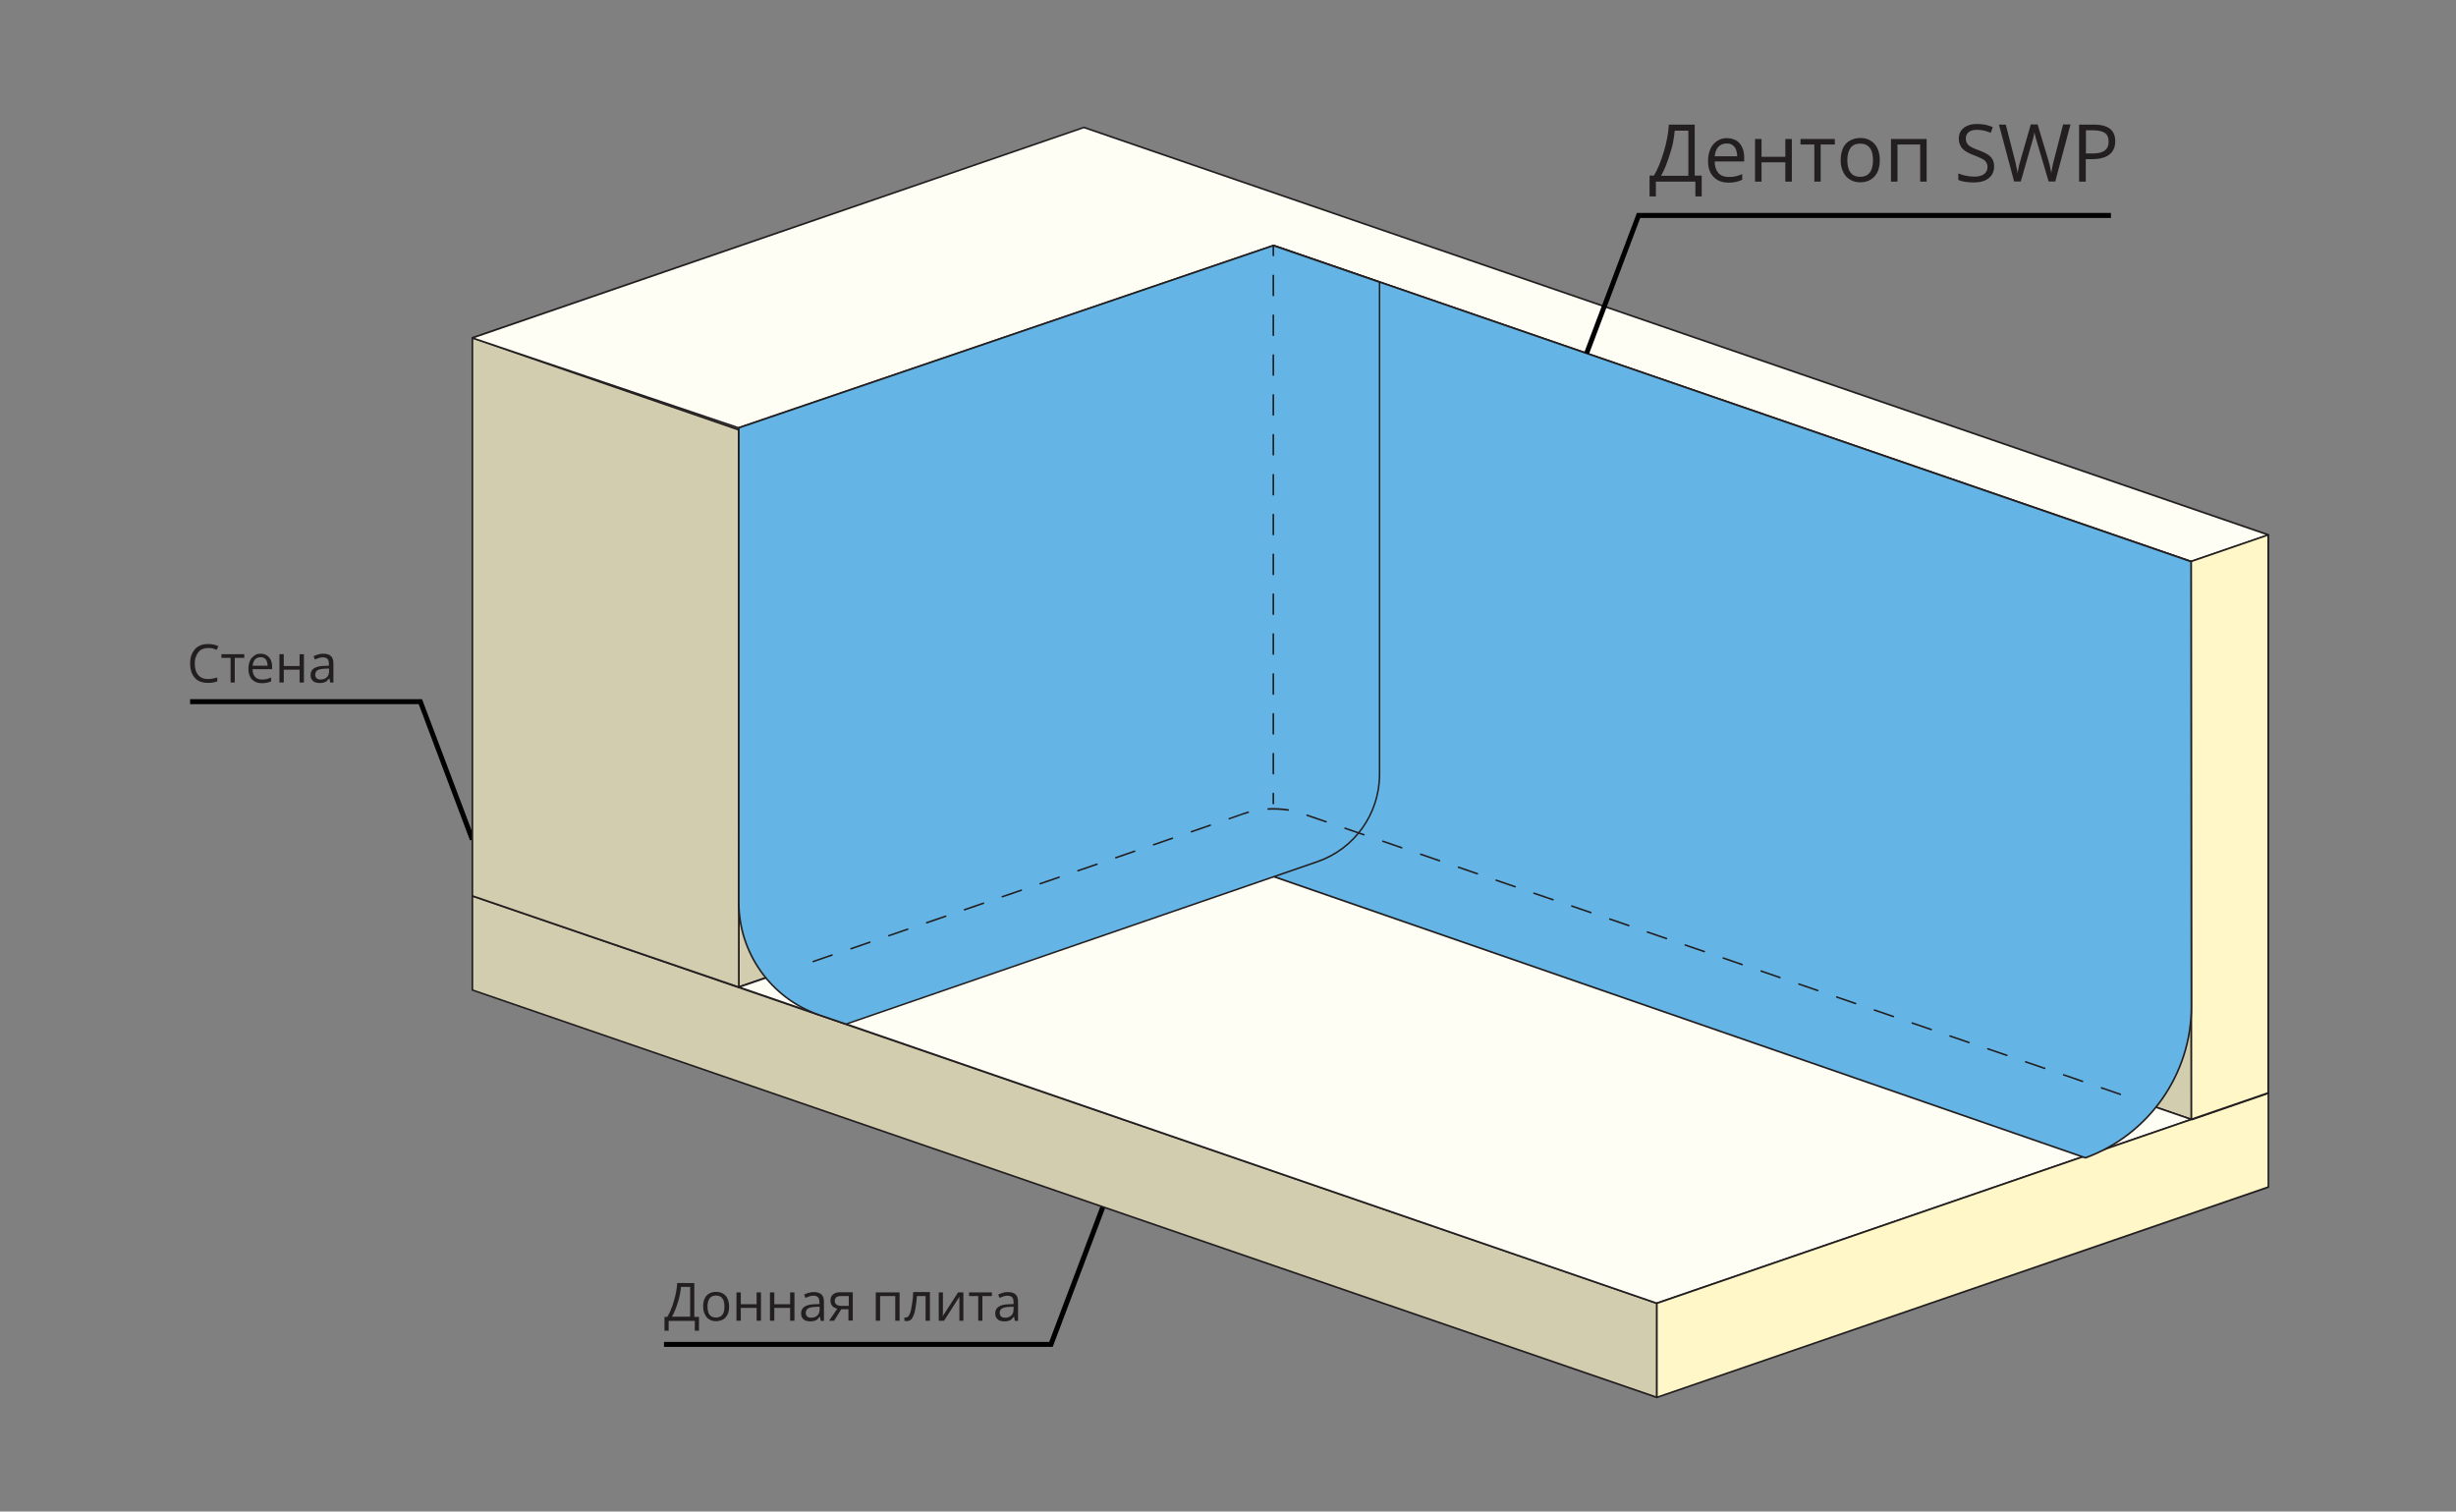 <?xml version="1.0" encoding="UTF-8"?> <!-- Generator: Adobe Illustrator 26.0.3, SVG Export Plug-In . SVG Version: 6.00 Build 0) --> <svg xmlns="http://www.w3.org/2000/svg" xmlns:xlink="http://www.w3.org/1999/xlink" id="Layer_1" x="0px" y="0px" viewBox="0 0 1474 907.1" style="enable-background:new 0 0 1474 907.1;" xml:space="preserve"><rect x="0" y="0" width="1474" height="907.1" fill="#808080" stroke="none"/> <style type="text/css"> .st0{enable-background:new ;} .st1{fill:#231F20;} .st2{fill:#010101;} .st3{fill:#D3CDAF;} .st4{fill:#FFFEF4;} .st5{fill:#FFF7C7;} .st6{fill:#64B5E5;} .st7{fill:none;} </style> <g id="Layer_2_00000040535784162907990290000015168590851035622581_"> <g id="v3"> <g class="st0"> <path class="st1" d="M416.7,770v20.3h2.8v8.3H417v-5.9h-15.7v5.9h-2.5v-8.3h1.7c0.8-1.3,1.5-2.8,2.2-4.5c0.7-1.6,1.3-3.4,1.8-5.2 c0.5-1.8,1-3.6,1.3-5.4c0.3-1.8,0.6-3.6,0.6-5.2H416.7z M414.1,772.3h-5.4c-0.1,1.3-0.3,2.7-0.6,4.3c-0.3,1.6-0.7,3.2-1.2,4.8 c-0.5,1.7-1.1,3.2-1.7,4.8c-0.6,1.5-1.3,2.9-1.9,4h10.9V772.3z"></path> <path class="st1" d="M437.6,784.1c0,1.4-0.2,2.6-0.5,3.7c-0.4,1.1-0.9,2-1.6,2.8c-0.7,0.8-1.5,1.3-2.5,1.7 c-1,0.4-2.1,0.6-3.3,0.6c-1.1,0-2.2-0.2-3.1-0.6c-0.9-0.4-1.8-1-2.4-1.7s-1.2-1.7-1.6-2.8c-0.4-1.1-0.6-2.3-0.6-3.7 c0-1.9,0.3-3.4,0.9-4.8c0.6-1.3,1.5-2.3,2.7-3c1.2-0.7,2.6-1,4.2-1c1.5,0,2.9,0.3,4.1,1c1.2,0.7,2.1,1.7,2.7,3 C437.2,780.7,437.6,782.2,437.6,784.1z M424.6,784.1c0,1.4,0.2,2.5,0.5,3.5c0.4,1,0.9,1.8,1.7,2.3c0.8,0.5,1.7,0.8,2.9,0.8 c1.2,0,2.1-0.3,2.9-0.8c0.8-0.5,1.3-1.3,1.7-2.3c0.4-1,0.5-2.2,0.5-3.5c0-1.4-0.2-2.5-0.5-3.5c-0.4-1-0.9-1.7-1.7-2.3 c-0.8-0.5-1.7-0.8-2.9-0.8c-1.8,0-3.1,0.6-3.9,1.8C425.1,780.4,424.6,782,424.6,784.1z"></path> <path class="st1" d="M444.6,775.6v7.1h9.5v-7.1h2.6v17h-2.6v-7.7h-9.5v7.7H442v-17H444.6z"></path> <path class="st1" d="M464.7,775.6v7.1h9.5v-7.1h2.6v17h-2.6v-7.7h-9.5v7.7h-2.6v-17H464.7z"></path> <path class="st1" d="M488.5,775.4c2,0,3.5,0.5,4.5,1.4c1,0.9,1.5,2.4,1.5,4.4v11.5h-1.9l-0.5-2.5H492c-0.5,0.6-1,1.1-1.5,1.6 s-1.1,0.7-1.8,0.9s-1.5,0.3-2.5,0.3c-1,0-2-0.2-2.8-0.5s-1.4-0.9-1.9-1.6c-0.5-0.7-0.7-1.7-0.7-2.8c0-1.7,0.7-3,2-3.9 c1.3-0.9,3.4-1.4,6.1-1.5l2.9-0.1v-1c0-1.5-0.3-2.5-0.9-3.1c-0.6-0.6-1.5-0.9-2.7-0.9c-0.9,0-1.7,0.1-2.5,0.4 c-0.8,0.3-1.6,0.6-2.3,0.9l-0.8-2c0.8-0.4,1.6-0.7,2.6-1C486.4,775.5,487.4,775.4,488.5,775.4z M492,784.2l-2.6,0.1 c-2.1,0.1-3.6,0.4-4.5,1c-0.9,0.6-1.3,1.5-1.3,2.6c0,1,0.3,1.7,0.9,2.2s1.4,0.7,2.3,0.7c1.5,0,2.7-0.4,3.7-1.3s1.4-2.1,1.4-3.8 V784.2z"></path> <path class="st1" d="M500.6,792.6h-3l4.9-7.2c-0.7-0.2-1.4-0.4-2-0.8c-0.6-0.4-1.1-0.9-1.5-1.6c-0.4-0.7-0.6-1.5-0.6-2.5 c0-1.6,0.5-2.9,1.6-3.7c1.1-0.9,2.5-1.3,4.3-1.3h7.5v17h-2.6v-6.8h-4.3L500.6,792.6z M501,780.7c0,1,0.4,1.8,1.1,2.3 c0.7,0.5,1.8,0.7,3.1,0.7h4.2v-5.9h-4.7c-1.3,0-2.3,0.3-2.9,0.8C501.3,779.1,501,779.8,501,780.7z"></path> <path class="st1" d="M539.9,775.6v17h-2.6v-14.8h-9.1v14.8h-2.6v-17H539.9z"></path> <path class="st1" d="M558.1,792.6h-2.6v-14.8h-5.2c-0.2,2.7-0.5,5-0.8,6.9c-0.3,1.9-0.7,3.5-1.2,4.7c-0.5,1.2-1,2.1-1.7,2.6 c-0.7,0.6-1.5,0.8-2.4,0.8c-0.3,0-0.5,0-0.8,0c-0.2,0-0.5-0.1-0.6-0.2v-2c0.1,0,0.3,0.1,0.4,0.1s0.3,0,0.5,0 c0.5,0,0.9-0.2,1.3-0.6c0.4-0.4,0.7-1,1.1-1.8c0.3-0.8,0.6-1.8,0.8-3c0.2-1.2,0.5-2.6,0.7-4.3c0.2-1.6,0.4-3.5,0.5-5.6h10V792.6z "></path> <path class="st1" d="M565.9,775.6v10.7c0,0.2,0,0.5,0,0.8c0,0.3,0,0.7,0,1c0,0.4,0,0.7-0.1,1.1c0,0.3,0,0.6-0.1,0.8l9.3-14.4h3.2 v17h-2.4v-10.4c0-0.3,0-0.8,0-1.3c0-0.5,0-1,0-1.5c0-0.5,0-0.9,0-1.2l-9.2,14.4h-3.2v-17H565.9z"></path> <path class="st1" d="M595.2,777.8h-5.6v14.8h-2.5v-14.8h-5.5v-2.2h13.7V777.8z"></path> <path class="st1" d="M605,775.4c2,0,3.5,0.5,4.5,1.4c1,0.9,1.5,2.4,1.5,4.4v11.5h-1.9l-0.5-2.5h-0.1c-0.5,0.6-1,1.1-1.5,1.6 s-1.1,0.7-1.8,0.9s-1.5,0.3-2.5,0.3c-1,0-2-0.2-2.8-0.5s-1.4-0.9-1.9-1.6c-0.5-0.7-0.7-1.7-0.7-2.8c0-1.7,0.7-3,2-3.9 c1.3-0.9,3.4-1.4,6.1-1.5l2.9-0.1v-1c0-1.5-0.3-2.5-0.9-3.1c-0.6-0.6-1.5-0.9-2.7-0.9c-0.9,0-1.7,0.1-2.5,0.4 c-0.8,0.3-1.6,0.6-2.3,0.9l-0.8-2c0.8-0.4,1.6-0.7,2.6-1C602.8,775.5,603.9,775.4,605,775.4z M608.4,784.2l-2.6,0.1 c-2.1,0.1-3.6,0.4-4.5,1c-0.9,0.6-1.3,1.5-1.3,2.6c0,1,0.3,1.7,0.9,2.2s1.4,0.7,2.3,0.7c1.5,0,2.7-0.4,3.7-1.3s1.4-2.1,1.4-3.8 V784.2z"></path> </g> <polygon class="st2" points="631.8,808.3 398.5,808.3 398.5,805.3 629.7,805.3 660.6,723.5 663.4,724.6 "></polygon> <polygon class="st2" points="282.1,504.4 251.3,422.6 114.1,422.6 114.1,419.6 253.3,419.6 284.9,503.3 "></polygon> <g> <polygon class="st3" points="443.4,256.7 443.4,592.4 764.2,482.2 764.2,147.3 "></polygon> <path class="st1" d="M443.4,592.9c-0.1,0-0.2,0-0.3-0.1c-0.1-0.1-0.2-0.2-0.2-0.4V256.7c0-0.2,0.1-0.4,0.3-0.5L764,146.9 c0.2-0.1,0.3,0,0.5,0.1c0.1,0.1,0.2,0.2,0.2,0.4v334.9c0,0.2-0.1,0.4-0.3,0.5L443.6,592.8C443.5,592.9,443.5,592.9,443.4,592.9z M443.9,257.1v334.6l319.8-109.8V148L443.9,257.1z"></path> </g> <g> <polygon class="st3" points="1315,337 764.2,147.3 764.2,482.2 1315.2,671.8 "></polygon> <path class="st1" d="M1315.2,672.3c-0.1,0-0.1,0-0.2,0L764,482.7c-0.2-0.1-0.3-0.3-0.3-0.5V147.3c0-0.2,0.1-0.3,0.2-0.4 s0.3-0.1,0.5-0.1l550.8,189.6c0.2,0.1,0.3,0.3,0.3,0.5l0.2,334.8c0,0.2-0.1,0.3-0.2,0.4C1315.4,672.2,1315.3,672.3,1315.2,672.3z M764.7,481.9l550,189.2l-0.2-333.7L764.7,148V481.9z"></path> </g> <g> <polygon class="st3" points="283.5,537.6 283.5,594.1 994.4,838.6 994.4,782.1 "></polygon> <path class="st1" d="M994.4,839.1c-0.1,0-0.1,0-0.2,0L283.3,594.6c-0.2-0.1-0.3-0.3-0.3-0.5v-56.5c0-0.2,0.1-0.3,0.2-0.4 c0.1-0.1,0.3-0.1,0.5-0.1l710.9,244.5c0.2,0.1,0.3,0.3,0.3,0.5v56.5c0,0.2-0.1,0.3-0.2,0.4C994.6,839.1,994.5,839.1,994.4,839.1z M284,593.8l709.9,244.1v-55.4L284,538.3V593.8z"></path> </g> <g> <polygon class="st3" points="443.3,257.9 443.4,592.4 283.5,537.6 283.5,202.8 "></polygon> <path class="st1" d="M443.4,592.9c-0.1,0-0.1,0-0.2,0l-159.9-54.7c-0.2-0.1-0.3-0.3-0.3-0.5V202.8c0-0.2,0.1-0.3,0.2-0.4 c0.1-0.1,0.3-0.1,0.5-0.1l159.8,55.1c0.2,0.1,0.3,0.3,0.3,0.5l0.1,334.5c0,0.2-0.1,0.3-0.2,0.4 C443.6,592.8,443.5,592.9,443.4,592.9z M284,537.3l158.9,54.4l-0.1-333.4L284,203.5V537.3z"></path> </g> <g> <polygon class="st4" points="764.2,147.3 1315,337 1361.3,321 650.5,76.5 283.5,202.8 443.4,256.7 "></polygon> <path class="st1" d="M1315,337.5c-0.1,0-0.1,0-0.2,0L764.2,147.9L443.6,257.2c-0.1,0-0.2,0-0.3,0l-159.9-54 c-0.2-0.1-0.3-0.3-0.3-0.5s0.1-0.4,0.3-0.5l367-126.2c0.1,0,0.2,0,0.3,0l710.9,244.5c0.2,0.1,0.3,0.3,0.3,0.5s-0.1,0.4-0.3,0.5 l-46.4,15.9C1315.1,337.5,1315,337.5,1315,337.5z M764.2,146.8c0.1,0,0.1,0,0.2,0L1315,336.4l44.8-15.4l-709.3-244L285,202.8 l158.4,53.5L764,146.9C764.1,146.9,764.1,146.8,764.2,146.8z"></path> </g> <g> <polygon class="st4" points="1315.2,671.8 994.4,782.1 443.4,592.4 764.2,482.2 "></polygon> <path class="st1" d="M994.4,782.6c-0.1,0-0.1,0-0.2,0L443.3,592.8c-0.2-0.1-0.3-0.3-0.3-0.5c0-0.2,0.1-0.4,0.3-0.5L764,481.8 c0.1,0,0.2,0,0.3,0l551,189.5c0.2,0.1,0.3,0.3,0.3,0.5s-0.1,0.4-0.3,0.5L994.5,782.6C994.5,782.6,994.4,782.6,994.4,782.6z M445,592.4l549.4,189.2l319.3-109.8l-549.5-189L445,592.4z"></path> </g> <g> <polygon class="st5" points="1361.3,712.4 1361.3,655.9 994.4,782.1 994.4,838.6 "></polygon> <path class="st1" d="M994.4,839.1c-0.1,0-0.2,0-0.3-0.1c-0.1-0.1-0.2-0.2-0.2-0.4v-56.5c0-0.2,0.1-0.4,0.3-0.5l367-126.2 c0.2-0.1,0.3,0,0.5,0.1c0.1,0.1,0.2,0.2,0.2,0.4v56.5c0,0.2-0.1,0.4-0.3,0.5L994.5,839.1C994.5,839.1,994.4,839.1,994.4,839.1z M994.9,782.5v55.4l366-125.9v-55.4L994.9,782.5z"></path> </g> <g> <polygon class="st5" points="1315,337 1315.2,671.8 1361.3,655.9 1361.3,321 "></polygon> <path class="st1" d="M1315.2,672.3c-0.1,0-0.2,0-0.3-0.1c-0.1-0.1-0.2-0.2-0.2-0.4l-0.2-334.8c0-0.2,0.1-0.4,0.3-0.5l46.4-15.9 c0.2-0.1,0.3,0,0.5,0.1c0.1,0.1,0.2,0.2,0.2,0.4v334.9c0,0.2-0.1,0.4-0.3,0.5l-46.1,15.9C1315.3,672.2,1315.3,672.3,1315.2,672.3 z M1315.5,337.3l0.2,333.7l45.1-15.5V321.7L1315.5,337.3z"></path> </g> <g> <path class="st6" d="M1315,337L764.2,147.3v334.9L700.7,504l550.8,190.8l0,0c38.2-13.8,63.6-50.1,63.6-90.7L1315,337z"></path> <path class="st1" d="M1251.6,695.3c-0.1,0-0.1,0-0.2,0L700.6,504.5c-0.2-0.1-0.3-0.3-0.3-0.5c0-0.2,0.1-0.4,0.3-0.5l63.1-21.6 V147.3c0-0.2,0.1-0.3,0.2-0.4c0.1-0.1,0.3-0.1,0.5-0.1l550.8,189.7c0.2,0.1,0.3,0.3,0.3,0.5l0.2,267.1 c0,40.7-25.7,77.3-63.9,91.2C1251.7,695.3,1251.7,695.3,1251.6,695.3z M702.3,504l549.3,190.3c37.8-13.8,63.1-50,63.1-90.2 l-0.2-266.7L764.7,148v334.2c0,0.2-0.1,0.4-0.3,0.5L702.3,504z"></path> </g> <g> <path class="st6" d="M764.2,147.3l63.8,22v295.3c0,23.7-15,44.7-37.4,52.5l-282.7,97.5l-16.2-5.5c-28.8-9.9-48.2-37-48.2-67.5 V256.7L764.2,147.3z"></path> <path class="st1" d="M507.8,615c-0.1,0-0.1,0-0.2,0l-16.2-5.5c-29-10-48.5-37.3-48.5-68V256.7c0-0.2,0.1-0.4,0.3-0.5L764,146.9 c0.1,0,0.2,0,0.3,0l63.8,22c0.2,0.1,0.3,0.3,0.3,0.5v295.3c0,23.9-15.2,45.2-37.7,52.9L508,615C508,615,507.9,615,507.8,615z M443.9,257.1v284.4c0,30.3,19.2,57.2,47.8,67.1l16.1,5.5l282.6-97.4c22.2-7.6,37.1-28.5,37.1-52V169.7l-63.3-21.8L443.9,257.1z"></path> </g> <line class="st7" x1="764.2" y1="147.3" x2="764.2" y2="482.2"></line> <path class="st1" d="M764.2,153.8c-0.3,0-0.5-0.2-0.5-0.5v-6c0-0.3,0.2-0.5,0.5-0.5s0.5,0.2,0.5,0.5v6 C764.7,153.6,764.5,153.8,764.2,153.8z"></path> <path class="st1" d="M764.2,464.8c-0.3,0-0.5-0.2-0.5-0.5v-12c0-0.3,0.2-0.5,0.5-0.5s0.5,0.2,0.5,0.5v12 C764.7,464.6,764.5,464.8,764.2,464.8z M764.2,440.9c-0.3,0-0.5-0.2-0.5-0.5v-12c0-0.3,0.2-0.5,0.5-0.5s0.5,0.2,0.5,0.5v12 C764.7,440.7,764.5,440.9,764.2,440.9z M764.2,417c-0.3,0-0.5-0.2-0.5-0.5v-12c0-0.3,0.2-0.5,0.5-0.5s0.5,0.2,0.5,0.5v12 C764.7,416.7,764.5,417,764.2,417z M764.2,393c-0.3,0-0.5-0.2-0.5-0.5v-12c0-0.3,0.2-0.5,0.5-0.5s0.5,0.2,0.5,0.5v12 C764.7,392.8,764.5,393,764.2,393z M764.2,369.1c-0.3,0-0.5-0.2-0.5-0.5v-12c0-0.3,0.2-0.5,0.5-0.5s0.5,0.2,0.5,0.5v12 C764.7,368.9,764.5,369.1,764.2,369.1z M764.2,345.2c-0.3,0-0.5-0.2-0.5-0.5v-12c0-0.3,0.2-0.5,0.5-0.5s0.5,0.2,0.5,0.5v12 C764.7,345,764.5,345.2,764.2,345.2z M764.2,321.3c-0.3,0-0.5-0.2-0.5-0.5v-12c0-0.3,0.2-0.5,0.5-0.5s0.5,0.2,0.5,0.5v12 C764.7,321.1,764.5,321.3,764.2,321.3z M764.2,297.4c-0.3,0-0.5-0.2-0.5-0.5v-12c0-0.3,0.2-0.5,0.5-0.5s0.5,0.2,0.5,0.5v12 C764.7,297.1,764.5,297.4,764.2,297.4z M764.2,273.4c-0.3,0-0.5-0.2-0.5-0.5v-12c0-0.3,0.2-0.5,0.5-0.5s0.5,0.2,0.5,0.5v12 C764.7,273.2,764.5,273.4,764.2,273.4z M764.2,249.5c-0.3,0-0.5-0.2-0.5-0.5v-12c0-0.3,0.2-0.5,0.5-0.5s0.5,0.2,0.5,0.5v12 C764.7,249.3,764.5,249.5,764.2,249.5z M764.2,225.6c-0.3,0-0.5-0.2-0.5-0.5v-12c0-0.3,0.2-0.5,0.5-0.5s0.5,0.2,0.5,0.5v12 C764.7,225.4,764.5,225.6,764.2,225.6z M764.2,201.7c-0.3,0-0.5-0.2-0.5-0.5v-12c0-0.3,0.2-0.5,0.5-0.5s0.5,0.2,0.5,0.5v12 C764.7,201.5,764.5,201.7,764.2,201.7z M764.2,177.8c-0.3,0-0.5-0.2-0.5-0.5v-12c0-0.3,0.2-0.5,0.5-0.5s0.5,0.2,0.5,0.5v12 C764.7,177.5,764.5,177.8,764.2,177.8z"></path> <path class="st1" d="M764.2,482.7c-0.3,0-0.5-0.2-0.5-0.5v-6c0-0.3,0.2-0.5,0.5-0.5s0.5,0.2,0.5,0.5v6 C764.7,482.5,764.5,482.7,764.2,482.7z"></path> <path class="st1" d="M1272.6,657.2c-0.1,0-0.1,0-0.2,0l-11.3-3.9c-0.3-0.1-0.4-0.4-0.3-0.6c0.1-0.3,0.4-0.4,0.6-0.3l11.3,3.9 c0.3,0.1,0.4,0.4,0.3,0.6C1273,657.1,1272.8,657.2,1272.6,657.2z M1249.9,649.4c-0.1,0-0.1,0-0.2,0l-11.3-3.9 c-0.3-0.1-0.4-0.4-0.3-0.6c0.1-0.3,0.4-0.4,0.6-0.3l11.3,3.9c0.3,0.1,0.4,0.4,0.3,0.6C1250.3,649.3,1250.1,649.4,1249.9,649.4z M1227.2,641.6c-0.1,0-0.1,0-0.2,0l-11.4-3.9c-0.3-0.1-0.4-0.4-0.3-0.6c0.1-0.3,0.4-0.4,0.6-0.3l11.4,3.9c0.3,0.1,0.4,0.4,0.3,0.6 C1227.6,641.5,1227.4,641.6,1227.2,641.6z M1204.5,633.8c-0.1,0-0.1,0-0.2,0l-11.4-3.9c-0.3-0.1-0.4-0.4-0.3-0.6 c0.1-0.3,0.4-0.4,0.6-0.3l11.4,3.9c0.3,0.1,0.4,0.4,0.3,0.6C1204.9,633.7,1204.7,633.8,1204.5,633.8z M1181.8,626.1 c-0.1,0-0.1,0-0.2,0l-11.4-3.9c-0.3-0.1-0.4-0.4-0.3-0.6c0.1-0.3,0.4-0.4,0.6-0.3l11.4,3.9c0.3,0.1,0.4,0.4,0.3,0.6 C1182.2,625.9,1182,626.1,1181.8,626.1z M1159.1,618.3c-0.1,0-0.1,0-0.2,0l-11.4-3.9c-0.3-0.1-0.4-0.4-0.3-0.6 c0.1-0.3,0.4-0.4,0.6-0.3l11.4,3.9c0.3,0.1,0.4,0.4,0.3,0.6C1159.5,618.1,1159.3,618.3,1159.1,618.3z M1136.4,610.5 c-0.1,0-0.1,0-0.2,0l-11.4-3.9c-0.3-0.1-0.4-0.4-0.3-0.6c0.1-0.3,0.4-0.4,0.6-0.3l11.4,3.9c0.3,0.1,0.4,0.4,0.3,0.6 C1136.8,610.3,1136.6,610.5,1136.4,610.5z M1113.7,602.7c-0.1,0-0.1,0-0.2,0l-11.3-3.9c-0.3-0.1-0.4-0.4-0.3-0.6 c0.1-0.3,0.4-0.4,0.6-0.3l11.3,3.9c0.3,0.1,0.4,0.4,0.3,0.6C1114.1,602.6,1113.9,602.7,1113.7,602.7z M1091,594.9 c-0.1,0-0.1,0-0.2,0l-11.3-3.9c-0.3-0.1-0.4-0.4-0.3-0.6c0.1-0.3,0.4-0.4,0.6-0.3l11.3,3.9c0.3,0.1,0.4,0.4,0.3,0.6 C1091.4,594.8,1091.2,594.9,1091,594.9z M1068.3,587.1c-0.1,0-0.1,0-0.2,0l-11.3-3.9c-0.3-0.1-0.4-0.4-0.3-0.6 c0.1-0.3,0.4-0.4,0.6-0.3l11.3,3.9c0.3,0.1,0.4,0.4,0.3,0.6C1068.7,587,1068.5,587.1,1068.3,587.1z M1045.6,579.3 c-0.1,0-0.1,0-0.2,0l-11.3-3.9c-0.3-0.1-0.4-0.4-0.3-0.6c0.1-0.3,0.4-0.4,0.6-0.3l11.3,3.9c0.3,0.1,0.4,0.4,0.3,0.6 C1046,579.2,1045.8,579.3,1045.6,579.3z M488.1,577.5c-0.2,0-0.4-0.1-0.5-0.3c-0.1-0.3,0-0.5,0.3-0.6l11.3-3.9 c0.3-0.1,0.5,0,0.6,0.3c0.1,0.3,0,0.5-0.3,0.6l-11.3,3.9C488.2,577.5,488.2,577.5,488.1,577.5z M1022.9,571.5c-0.1,0-0.1,0-0.2,0 l-11.4-3.9c-0.3-0.1-0.4-0.4-0.3-0.6c0.1-0.3,0.4-0.4,0.6-0.3l11.4,3.9c0.3,0.1,0.4,0.4,0.3,0.6 C1023.3,571.4,1023.1,571.5,1022.9,571.5z M510.8,569.8c-0.2,0-0.4-0.1-0.5-0.3c-0.1-0.3,0-0.5,0.3-0.6l11.3-3.9 c0.3-0.1,0.5,0,0.6,0.3c0.1,0.3,0,0.5-0.3,0.6l-11.3,3.9C510.9,569.7,510.9,569.8,510.8,569.8z M1000.2,563.7c-0.1,0-0.1,0-0.2,0 l-11.4-3.9c-0.3-0.1-0.4-0.4-0.3-0.6c0.1-0.3,0.4-0.4,0.6-0.3l11.4,3.9c0.3,0.1,0.4,0.4,0.3,0.6 C1000.6,563.6,1000.4,563.7,1000.2,563.7z M533.5,562c-0.2,0-0.4-0.1-0.5-0.3c-0.1-0.3,0-0.5,0.3-0.6l11.3-3.9 c0.3-0.1,0.5,0,0.6,0.3c0.1,0.3,0,0.5-0.3,0.6l-11.4,3.9C533.6,562,533.6,562,533.5,562z M977.5,555.9c-0.1,0-0.1,0-0.2,0L966,552 c-0.3-0.1-0.4-0.4-0.3-0.6c0.1-0.3,0.4-0.4,0.6-0.3l11.4,3.9c0.3,0.1,0.4,0.4,0.3,0.6C977.9,555.8,977.7,555.9,977.5,555.9z M556.2,554.2c-0.2,0-0.4-0.1-0.5-0.3c-0.1-0.3,0-0.5,0.3-0.6l11.4-3.9c0.3-0.1,0.5,0,0.6,0.3c0.1,0.3,0,0.5-0.3,0.6l-11.3,3.9 C556.3,554.2,556.3,554.2,556.2,554.2z M954.8,548.1c-0.1,0-0.1,0-0.2,0l-11.4-3.9c-0.3-0.1-0.4-0.4-0.3-0.6 c0.1-0.3,0.4-0.4,0.6-0.3l11.4,3.9c0.3,0.1,0.4,0.4,0.3,0.6C955.2,548,955,548.1,954.8,548.1z M578.9,546.4 c-0.2,0-0.4-0.1-0.5-0.3c-0.1-0.3,0-0.5,0.3-0.6l11.4-3.9c0.3-0.1,0.5,0,0.6,0.3c0.1,0.3,0,0.5-0.3,0.6l-11.3,3.9 C579,546.4,579,546.4,578.9,546.4z M932.1,540.4c-0.1,0-0.1,0-0.2,0l-11.4-3.9c-0.3-0.1-0.4-0.4-0.3-0.6c0.1-0.3,0.4-0.4,0.6-0.3 l11.4,3.9c0.3,0.1,0.4,0.4,0.3,0.6C932.5,540.2,932.3,540.4,932.1,540.4z M601.6,538.6c-0.2,0-0.4-0.1-0.5-0.3 c-0.1-0.3,0-0.5,0.3-0.6l11.4-3.9c0.3-0.1,0.5,0,0.6,0.3c0.1,0.3,0,0.5-0.3,0.6l-11.4,3.9C601.7,538.6,601.7,538.6,601.6,538.6z M909.4,532.6c-0.1,0-0.1,0-0.2,0l-11.4-3.9c-0.3-0.1-0.4-0.4-0.3-0.6c0.1-0.3,0.4-0.4,0.6-0.3l11.4,3.9c0.3,0.1,0.4,0.4,0.3,0.6 C909.8,532.4,909.6,532.6,909.4,532.6z M624.3,530.8c-0.2,0-0.4-0.1-0.5-0.3c-0.1-0.3,0-0.5,0.3-0.6l11.4-3.9 c0.3-0.1,0.5,0,0.6,0.3c0.1,0.3,0,0.5-0.3,0.6l-11.4,3.9C624.4,530.8,624.4,530.8,624.3,530.8z M886.7,524.8c-0.1,0-0.1,0-0.2,0 l-11.3-3.9c-0.3-0.1-0.4-0.4-0.3-0.6c0.1-0.3,0.4-0.4,0.6-0.3l11.3,3.9c0.3,0.1,0.4,0.4,0.3,0.6 C887.1,524.6,886.9,524.8,886.7,524.8z M647,523c-0.2,0-0.4-0.1-0.5-0.3c-0.1-0.3,0-0.5,0.3-0.6l11.4-3.9c0.3-0.1,0.5,0,0.6,0.3 c0.1,0.3,0,0.5-0.3,0.6l-11.4,3.9C647.1,523,647.1,523,647,523z M864,517c-0.1,0-0.1,0-0.2,0l-11.3-3.9c-0.3-0.1-0.4-0.4-0.3-0.6 c0.1-0.3,0.4-0.4,0.6-0.3l11.3,3.9c0.3,0.1,0.4,0.4,0.3,0.6C864.4,516.9,864.2,517,864,517z M669.7,515.2c-0.2,0-0.4-0.1-0.5-0.3 c-0.1-0.3,0-0.5,0.3-0.6l11.3-3.9c0.3-0.1,0.5,0,0.6,0.3c0.1,0.3,0,0.5-0.3,0.6l-11.3,3.9C669.8,515.2,669.8,515.2,669.7,515.2z M841.3,509.2c-0.1,0-0.1,0-0.2,0l-11.3-3.9c-0.3-0.1-0.4-0.4-0.3-0.6c0.1-0.3,0.4-0.4,0.6-0.3l11.3,3.9c0.3,0.1,0.4,0.4,0.3,0.6 C841.7,509.1,841.5,509.2,841.3,509.2z M692.4,507.4c-0.2,0-0.4-0.1-0.5-0.3c-0.1-0.3,0-0.5,0.3-0.6l11.3-3.9 c0.3-0.1,0.5,0,0.6,0.3c0.1,0.3,0,0.5-0.3,0.6l-11.3,3.9C692.5,507.4,692.5,507.4,692.4,507.4z M818.6,501.4c-0.1,0-0.1,0-0.2,0 l-11.3-3.9c-0.3-0.1-0.4-0.4-0.3-0.6c0.1-0.3,0.4-0.4,0.6-0.3l11.3,3.9c0.3,0.1,0.4,0.4,0.3,0.6 C819,501.3,818.8,501.4,818.6,501.4z M715.1,499.6c-0.2,0-0.4-0.1-0.5-0.3c-0.1-0.3,0-0.5,0.3-0.6l11.3-3.9c0.3-0.1,0.5,0,0.6,0.3 c0.1,0.3,0,0.5-0.3,0.6l-11.3,3.9C715.2,499.6,715.2,499.6,715.1,499.6z M795.9,493.6c-0.1,0-0.1,0-0.2,0l-11.4-3.9 c-0.3-0.1-0.4-0.4-0.3-0.6c0.1-0.3,0.4-0.4,0.6-0.3l11.4,3.9c0.3,0.1,0.4,0.4,0.3,0.6C796.3,493.5,796.1,493.6,795.9,493.6z M737.8,491.8c-0.2,0-0.4-0.1-0.5-0.3c-0.1-0.3,0-0.5,0.3-0.6l8.3-2.9c1-0.3,2.1-0.7,3.1-1c0.3-0.1,0.5,0.1,0.6,0.3 c0.1,0.3-0.1,0.5-0.3,0.6c-1,0.3-2,0.6-3,0.9l-8.3,2.9C737.9,491.8,737.9,491.8,737.8,491.8z M773,486.6 C772.9,486.6,772.9,486.6,773,486.6c-4-0.6-8-0.8-11.9-0.6c-0.3,0-0.5-0.2-0.5-0.5c0-0.3,0.2-0.5,0.5-0.5c4-0.2,8.1,0,12.1,0.6 c0.3,0,0.5,0.3,0.4,0.6C773.4,486.5,773.2,486.6,773,486.6z"></path> <g class="st0"> <path class="st1" d="M1017.1,74.8v30.6h4.2v12.5h-3.8V109h-23.7v8.9H990v-12.5h2.6c1.2-2,2.3-4.2,3.3-6.7c1-2.5,1.9-5.1,2.7-7.8 c0.8-2.7,1.5-5.4,2-8.2c0.5-2.7,0.8-5.4,1-7.9H1017.1z M1013.2,78.4h-8.1c-0.1,1.9-0.5,4.1-0.9,6.5s-1.1,4.8-1.9,7.3 s-1.6,4.9-2.5,7.2s-1.9,4.3-2.9,6.1h16.4V78.4z"></path> <path class="st1" d="M1036.4,82.9c2.2,0,4,0.5,5.6,1.4s2.7,2.3,3.6,4.1c0.8,1.7,1.2,3.8,1.2,6.1v2.4h-17.7c0,3,0.8,5.3,2.2,6.9 c1.4,1.6,3.5,2.4,6.1,2.4c1.6,0,3.1-0.1,4.3-0.4s2.5-0.7,3.9-1.3v3.4c-1.3,0.6-2.6,1-3.8,1.3s-2.8,0.4-4.5,0.4 c-2.5,0-4.6-0.5-6.4-1.5s-3.2-2.5-4.3-4.4c-1-1.9-1.5-4.3-1.5-7.1c0-2.8,0.5-5.1,1.4-7.2c0.9-2,2.2-3.6,3.9-4.7 C1032.1,83.5,1034.1,82.9,1036.4,82.9z M1036.3,86.1c-2.1,0-3.7,0.7-5,2c-1.2,1.4-2,3.2-2.2,5.7h13.5c0-1.5-0.3-2.9-0.7-4 c-0.5-1.2-1.2-2.1-2.1-2.7C1039,86.4,1037.8,86.1,1036.3,86.1z"></path> <path class="st1" d="M1057.2,83.4v10.7h14.3V83.4h3.9V109h-3.9V97.4h-14.3V109h-3.9V83.4H1057.2z"></path> <path class="st1" d="M1101.1,86.7h-8.4V109h-3.8V86.7h-8.3v-3.3h20.6V86.7z"></path> <path class="st1" d="M1128.2,96.1c0,2.1-0.3,4-0.8,5.6s-1.3,3-2.4,4.2c-1,1.1-2.3,2-3.7,2.6c-1.5,0.6-3.1,0.9-4.9,0.9 c-1.7,0-3.3-0.3-4.7-0.9c-1.4-0.6-2.7-1.5-3.7-2.6c-1-1.1-1.8-2.5-2.4-4.2s-0.9-3.5-0.9-5.6c0-2.8,0.5-5.2,1.4-7.2 c0.9-2,2.3-3.5,4.1-4.5c1.8-1,3.9-1.6,6.3-1.6c2.3,0,4.4,0.5,6.1,1.6c1.8,1,3.1,2.5,4.1,4.5C1127.7,91,1128.2,93.3,1128.2,96.1z M1108.7,96.1c0,2.1,0.3,3.8,0.8,5.3s1.4,2.7,2.5,3.5c1.1,0.8,2.6,1.2,4.4,1.2c1.8,0,3.2-0.4,4.4-1.2c1.1-0.8,2-2,2.5-3.5 c0.5-1.5,0.8-3.3,0.8-5.3c0-2-0.3-3.8-0.8-5.3c-0.5-1.5-1.4-2.6-2.5-3.4c-1.1-0.8-2.6-1.2-4.4-1.2c-2.7,0-4.6,0.9-5.8,2.6 S1108.7,93,1108.7,96.1z"></path> <path class="st1" d="M1156.3,83.4V109h-3.9V86.7h-13.6V109h-3.9V83.4H1156.3z"></path> <path class="st1" d="M1196.8,99.9c0,2-0.5,3.7-1.5,5.2c-1,1.4-2.4,2.5-4.2,3.3c-1.8,0.7-3.9,1.1-6.4,1.1c-1.3,0-2.5-0.1-3.7-0.2 c-1.2-0.1-2.2-0.3-3.2-0.5c-1-0.2-1.8-0.5-2.5-0.9v-3.8c1.2,0.5,2.6,0.9,4.3,1.3c1.7,0.4,3.4,0.6,5.3,0.6c1.7,0,3.2-0.2,4.3-0.7 c1.2-0.5,2.1-1.1,2.7-2c0.6-0.9,0.9-1.9,0.9-3.1c0-1.2-0.3-2.1-0.8-2.9s-1.4-1.5-2.6-2.1c-1.2-0.6-2.8-1.3-4.9-2.1 c-1.4-0.5-2.7-1.1-3.8-1.7s-2-1.3-2.8-2.1s-1.3-1.7-1.7-2.7c-0.4-1-0.6-2.2-0.6-3.5c0-1.8,0.5-3.4,1.4-4.7s2.2-2.3,3.9-3 c1.6-0.7,3.5-1,5.7-1c1.8,0,3.5,0.2,5.1,0.5c1.5,0.3,3,0.8,4.3,1.4l-1.2,3.4c-1.2-0.5-2.5-0.9-3.9-1.3c-1.4-0.3-2.8-0.5-4.3-0.5 c-1.5,0-2.7,0.2-3.7,0.6c-1,0.4-1.8,1-2.3,1.8s-0.8,1.7-0.8,2.8c0,1.2,0.3,2.2,0.8,3s1.3,1.5,2.4,2.1c1.1,0.6,2.6,1.3,4.4,1.9 c2,0.7,3.7,1.5,5.1,2.3s2.5,1.8,3.2,3C1196.4,96.6,1196.8,98.1,1196.8,99.9z"></path> <path class="st1" d="M1242.6,74.8l-9.1,34.1h-4l-6.8-23c-0.2-0.7-0.4-1.3-0.6-2c-0.2-0.7-0.3-1.3-0.5-1.9 c-0.2-0.6-0.3-1.1-0.4-1.6c-0.1-0.5-0.2-0.8-0.2-1c0,0.2-0.1,0.6-0.2,1c-0.1,0.5-0.2,1-0.3,1.6c-0.1,0.6-0.3,1.2-0.5,1.9 c-0.2,0.7-0.4,1.3-0.6,2l-6.6,23h-4l-9.1-34.1h4.1l5.5,21.4c0.2,0.7,0.4,1.4,0.5,2.1s0.3,1.4,0.4,2c0.1,0.7,0.3,1.3,0.4,1.9 c0.1,0.6,0.2,1.2,0.3,1.8c0.1-0.6,0.2-1.2,0.3-1.9c0.1-0.7,0.3-1.3,0.4-2c0.1-0.7,0.3-1.4,0.5-2.1s0.4-1.4,0.6-2.1l6.1-21.2h4.1 l6.4,21.3c0.2,0.7,0.4,1.5,0.6,2.2c0.2,0.7,0.4,1.4,0.5,2.1c0.1,0.7,0.3,1.3,0.4,1.9c0.1,0.6,0.2,1.2,0.3,1.7 c0.1-0.8,0.2-1.6,0.4-2.4s0.3-1.7,0.5-2.6c0.2-0.9,0.4-1.9,0.7-2.8l5.5-21.4H1242.6z"></path> <path class="st1" d="M1256.8,74.8c4.4,0,7.6,0.9,9.7,2.6c2,1.7,3,4.2,3,7.4c0,1.4-0.2,2.8-0.7,4.1c-0.5,1.3-1.2,2.4-2.3,3.4 c-1.1,1-2.4,1.8-4.2,2.3c-1.7,0.6-3.8,0.9-6.3,0.9h-4.2V109h-4V74.8H1256.8z M1256.5,78.2h-4.6v13.9h3.7c2.2,0,4-0.2,5.5-0.7 c1.5-0.5,2.5-1.2,3.3-2.3s1.1-2.4,1.1-4.2c0-2.3-0.7-4-2.2-5.1C1261.8,78.8,1259.5,78.2,1256.5,78.2z"></path> </g> <polygon class="st2" points="953.6,212.6 950.8,211.6 982.4,127.8 1266.9,127.8 1266.9,130.8 984.4,130.8 "></polygon> <g class="st0"> <path class="st1" d="M125,388.9c-1.3,0-2.4,0.2-3.4,0.6s-1.8,1-2.5,1.9c-0.7,0.8-1.2,1.8-1.6,2.9c-0.4,1.1-0.6,2.4-0.6,3.9 c0,1.9,0.3,3.6,0.9,5c0.6,1.4,1.5,2.5,2.7,3.2c1.2,0.8,2.7,1.1,4.4,1.1c1,0,2-0.1,2.9-0.3c0.9-0.2,1.8-0.4,2.6-0.6v2.3 c-0.8,0.3-1.7,0.5-2.6,0.7c-0.9,0.2-2,0.2-3.2,0.2c-2.3,0-4.2-0.5-5.8-1.4c-1.5-1-2.7-2.3-3.5-4.1c-0.8-1.7-1.2-3.8-1.2-6.2 c0-1.7,0.2-3.3,0.7-4.7s1.2-2.6,2.1-3.7s2.1-1.8,3.4-2.4c1.3-0.6,2.9-0.8,4.6-0.8c1.1,0,2.3,0.1,3.3,0.3s2,0.6,2.9,1l-1.1,2.2 c-0.7-0.3-1.5-0.6-2.4-0.9C126.9,389,126,388.9,125,388.9z"></path> <path class="st1" d="M146.5,394.8h-5.6v14.8h-2.5v-14.8h-5.5v-2.2h13.7V394.8z"></path> <path class="st1" d="M156.4,392.3c1.4,0,2.7,0.3,3.7,1s1.8,1.5,2.4,2.7c0.5,1.2,0.8,2.5,0.8,4v1.6h-11.7c0,2,0.5,3.5,1.5,4.6 s2.3,1.6,4.1,1.6c1.1,0,2-0.1,2.9-0.3c0.8-0.2,1.7-0.5,2.6-0.9v2.3c-0.9,0.4-1.7,0.7-2.5,0.8c-0.8,0.2-1.8,0.3-3,0.3 c-1.6,0-3.1-0.3-4.3-1c-1.2-0.7-2.2-1.6-2.8-2.9c-0.7-1.3-1-2.9-1-4.7c0-1.8,0.3-3.4,0.9-4.8s1.5-2.4,2.6-3.1 C153.6,392.6,154.9,392.3,156.4,392.3z M156.4,394.4c-1.4,0-2.5,0.5-3.3,1.3c-0.8,0.9-1.3,2.2-1.5,3.8h9c0-1-0.2-1.9-0.5-2.7 s-0.8-1.4-1.4-1.8C158.1,394.6,157.3,394.4,156.4,394.4z"></path> <path class="st1" d="M170.3,392.6v7.1h9.5v-7.1h2.6v17h-2.6v-7.7h-9.5v7.7h-2.6v-17H170.3z"></path> <path class="st1" d="M194.1,392.3c2,0,3.5,0.5,4.5,1.4c1,0.9,1.5,2.4,1.5,4.4v11.5h-1.9l-0.5-2.5h-0.1c-0.5,0.6-1,1.1-1.5,1.6 s-1.1,0.7-1.8,0.9s-1.5,0.3-2.5,0.3c-1,0-2-0.2-2.8-0.5s-1.4-0.9-1.9-1.6c-0.5-0.7-0.7-1.7-0.7-2.8c0-1.7,0.7-3,2-3.9 c1.3-0.9,3.4-1.4,6.1-1.5l2.9-0.1v-1c0-1.5-0.3-2.5-0.9-3.1c-0.6-0.6-1.5-0.9-2.7-0.9c-0.9,0-1.7,0.1-2.5,0.4 c-0.8,0.3-1.6,0.6-2.3,0.9l-0.8-2c0.8-0.4,1.6-0.7,2.6-1C192,392.4,193,392.3,194.1,392.3z M197.6,401.2l-2.6,0.1 c-2.1,0.1-3.6,0.4-4.5,1c-0.9,0.6-1.3,1.5-1.3,2.6c0,1,0.3,1.7,0.9,2.2s1.4,0.7,2.3,0.7c1.5,0,2.7-0.4,3.7-1.3s1.4-2.1,1.4-3.8 V401.2z"></path> </g> </g> </g> </svg> 